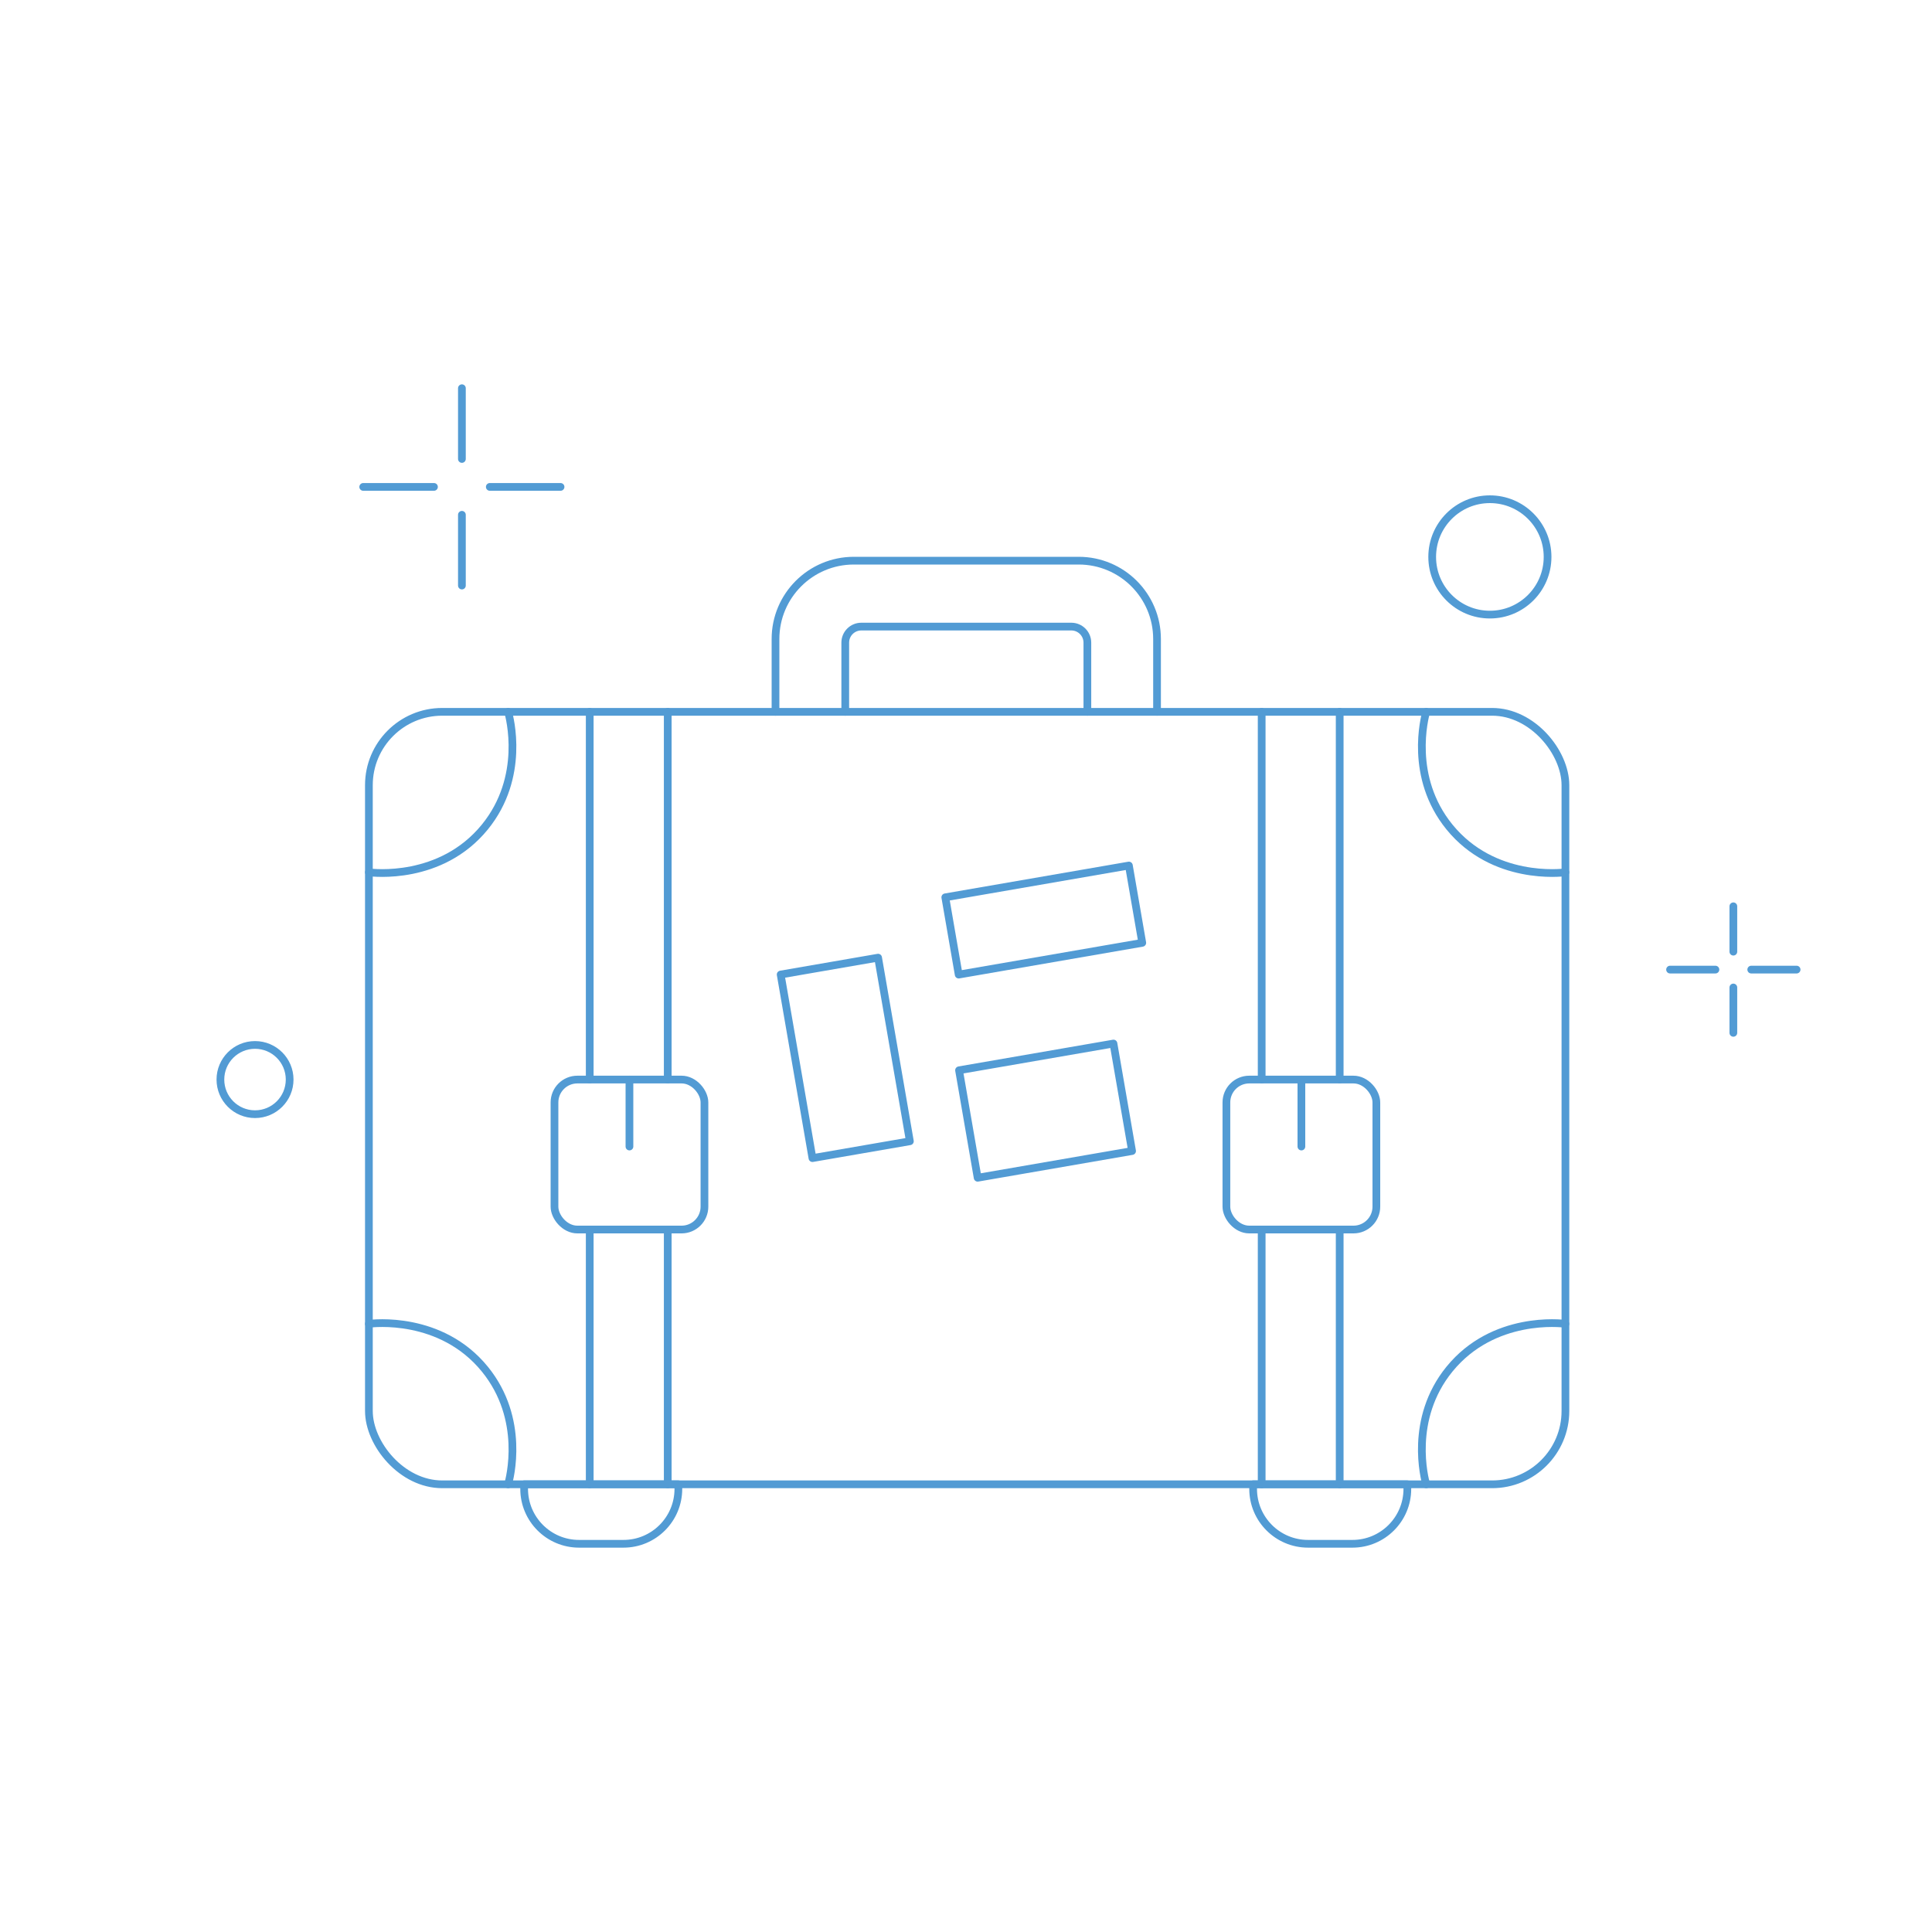 <svg xmlns="http://www.w3.org/2000/svg" id="Ebene_1" data-name="Ebene 1" viewBox="0 0 500 500"><defs><style>      .cls-1 {        fill: none;        stroke: #529bd4;        stroke-linecap: round;        stroke-linejoin: round;        stroke-width: 2px;      }    </style></defs><g><rect class="cls-1" x="95.47" y="184.22" width="309.66" height="199.92" rx="18.98" ry="18.98"></rect><path class="cls-1" d="m131.5,184.22c.4,1.4,4.53,16.85-6.03,29.82-11.37,13.95-29.03,11.85-30,11.71"></path><path class="cls-1" d="m369.1,184.22c-.4,1.4-4.53,16.85,6.03,29.82,11.37,13.95,29.03,11.85,30,11.71"></path><path class="cls-1" d="m369.1,384.14c-.4-1.4-4.53-16.85,6.03-29.82,11.37-13.95,29.03-11.85,30-11.71"></path><path class="cls-1" d="m131.5,384.14c.4-1.4,4.53-16.85-6.03-29.82-11.37-13.95-29.03-11.85-30-11.71"></path><path class="cls-1" d="m135.66,384.14h39.9v1.19c0,7.83-6.36,14.2-14.2,14.2h-11.51c-7.83,0-14.2-6.36-14.2-14.2v-1.19h0Z"></path><path class="cls-1" d="m324.32,384.14h39.9v1.19c0,7.83-6.36,14.2-14.2,14.2h-11.51c-7.83,0-14.2-6.36-14.2-14.2v-1.19h0Z"></path><g><rect class="cls-1" x="143.5" y="279.39" width="38.81" height="38.81" rx="5.92" ry="5.92"></rect><line class="cls-1" x1="152.62" y1="184.22" x2="152.62" y2="279.39"></line><line class="cls-1" x1="172.81" y1="184.22" x2="172.81" y2="279.39"></line><line class="cls-1" x1="152.62" y1="318.21" x2="152.62" y2="384.14"></line><line class="cls-1" x1="172.81" y1="318.21" x2="172.81" y2="384.14"></line><line class="cls-1" x1="162.9" y1="296.72" x2="162.9" y2="279.39"></line></g><g><rect class="cls-1" x="317.39" y="279.39" width="38.81" height="38.81" rx="5.92" ry="5.92"></rect><line class="cls-1" x1="326.52" y1="184.22" x2="326.52" y2="279.39"></line><line class="cls-1" x1="346.71" y1="184.22" x2="346.71" y2="279.39"></line><line class="cls-1" x1="326.52" y1="318.21" x2="326.52" y2="384.14"></line><line class="cls-1" x1="346.71" y1="318.21" x2="346.71" y2="384.14"></line><line class="cls-1" x1="336.8" y1="296.72" x2="336.8" y2="279.39"></line></g><g><path class="cls-1" d="m299.44,184.22v-18.85c0-11.19-9.08-20.27-20.27-20.27h-58.2c-11.19,0-20.27,9.08-20.27,20.27v18.85"></path><path class="cls-1" d="m218.75,184.22v-17.9c0-2.3,1.86-4.16,4.16-4.16h54.34c2.3,0,4.16,1.86,4.16,4.16v17.9"></path></g><rect class="cls-1" x="250.3" y="273.33" width="40.56" height="28.23" transform="translate(-45.05 50.35) rotate(-9.82)"></rect><rect class="cls-1" x="205.95" y="249.68" width="25.59" height="48.22" transform="translate(-43.48 41.31) rotate(-9.82)"></rect><rect class="cls-1" x="259.98" y="214" width="20.3" height="48.22" transform="translate(458.68 -68.67) rotate(80.18)"></rect></g><circle class="cls-1" cx="385.58" cy="144.13" r="14.93"></circle><g><line class="cls-1" x1="119.54" y1="100.47" x2="119.54" y2="118.78"></line><line class="cls-1" x1="119.54" y1="133.23" x2="119.54" y2="151.54"></line><line class="cls-1" x1="145.07" y1="126.01" x2="126.76" y2="126.01"></line><line class="cls-1" x1="112.31" y1="126.01" x2="94" y2="126.01"></line></g><g><line class="cls-1" x1="448.59" y1="234.55" x2="448.59" y2="246.29"></line><line class="cls-1" x1="448.59" y1="255.56" x2="448.59" y2="267.3"></line><line class="cls-1" x1="464.96" y1="250.93" x2="453.22" y2="250.93"></line><line class="cls-1" x1="443.95" y1="250.93" x2="432.21" y2="250.93"></line></g><circle class="cls-1" cx="66" cy="279.39" r="8.96"></circle></svg>